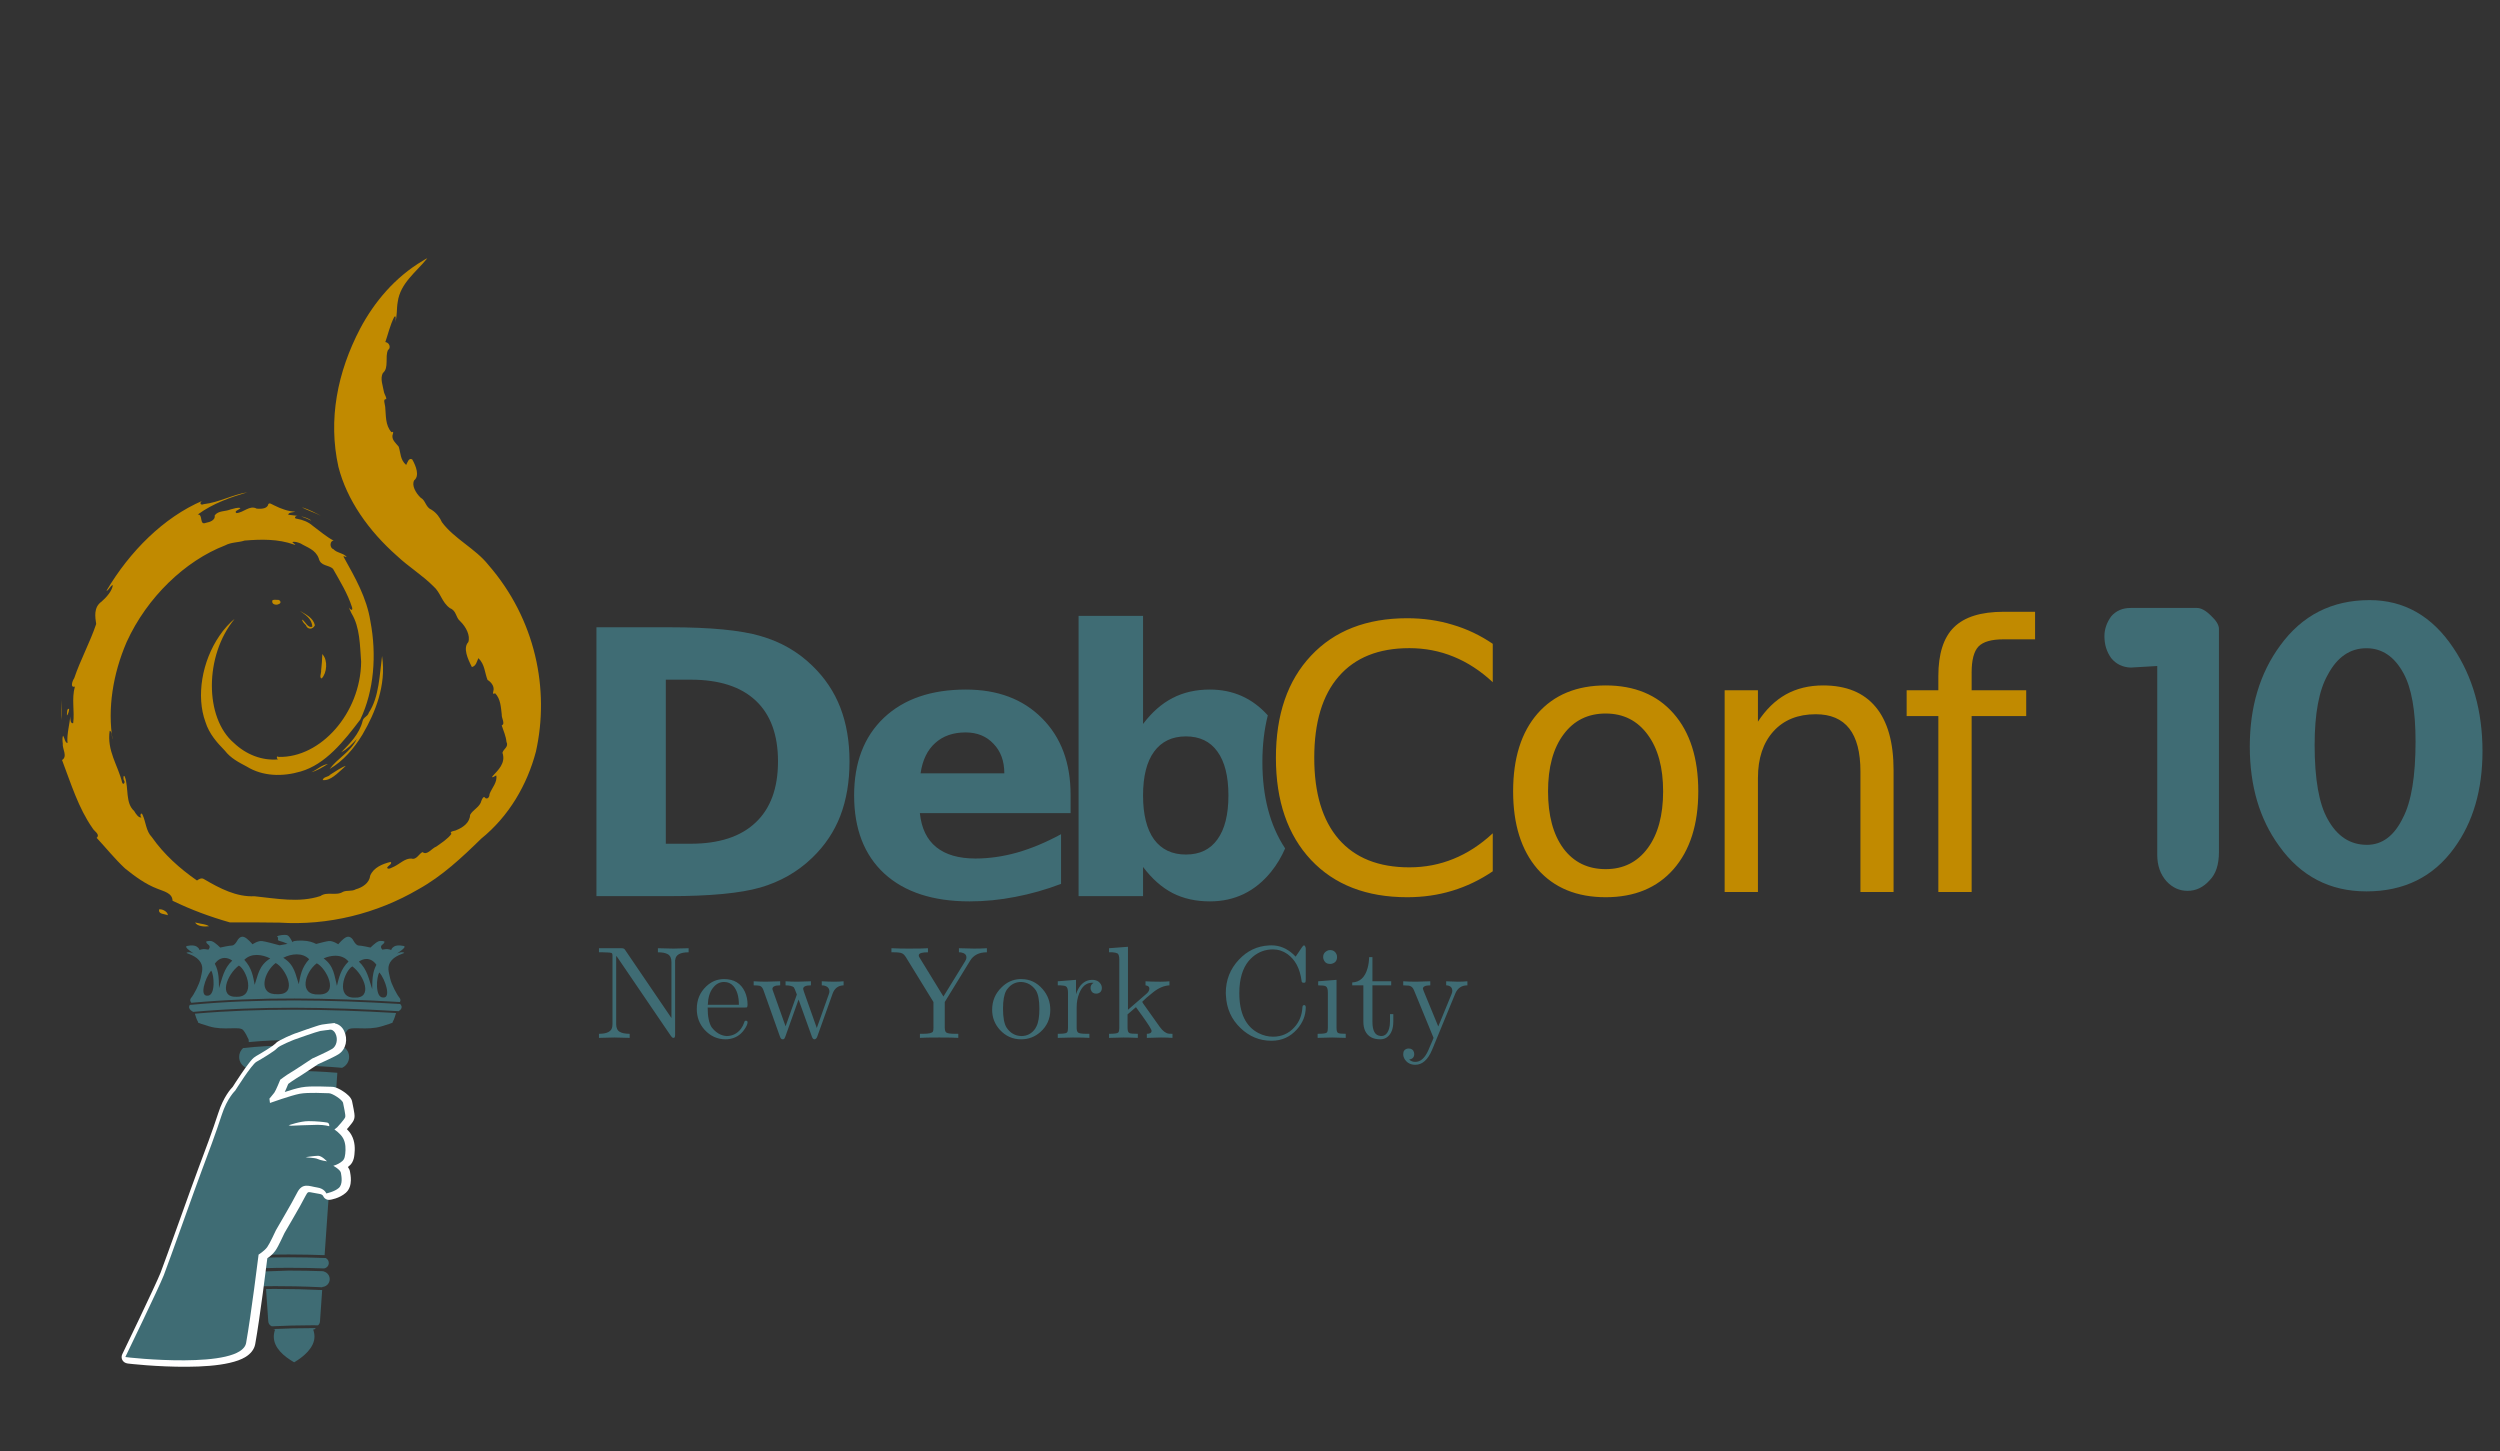 <?xml version="1.0" encoding="UTF-8" standalone="no"?>
<!-- Created with Inkscape (http://www.inkscape.org/) -->

<svg
   xmlns:dc="http://purl.org/dc/elements/1.1/"
   xmlns:cc="http://creativecommons.org/ns#"
   xmlns:rdf="http://www.w3.org/1999/02/22-rdf-syntax-ns#"
   xmlns:svg="http://www.w3.org/2000/svg"
   xmlns="http://www.w3.org/2000/svg"
   xmlns:sodipodi="http://sodipodi.sourceforge.net/DTD/sodipodi-0.dtd"
   xmlns:inkscape="http://www.inkscape.org/namespaces/inkscape"
   width="1827.134"
   height="1060.588"
   id="svg2"
   version="1.1"
   inkscape:version="0.46+devel r21714 custom"
   sodipodi:docname="DC10p6b.svg"
   inkscape:output_extension="org.inkscape.output.svg.inkscape">
  <rect width="100%" height="100%" fill="#333333" stroke="none"/>
  <defs
     id="defs4">
    <inkscape:perspective
       sodipodi:type="inkscape:persp3d"
       inkscape:vp_x="0 : 526.18109 : 1"
       inkscape:vp_y="0 : 1000 : 0"
       inkscape:vp_z="744.09448 : 526.18109 : 1"
       inkscape:persp3d-origin="372.04724 : 350.78739 : 1"
       id="perspective10" />
    <inkscape:perspective
       id="perspective2905"
       inkscape:persp3d-origin="0.5 : 0.33333333 : 1"
       inkscape:vp_z="1 : 0.5 : 1"
       inkscape:vp_y="0 : 1000 : 0"
       inkscape:vp_x="0 : 0.5 : 1"
       sodipodi:type="inkscape:persp3d" />
    <inkscape:perspective
       sodipodi:type="inkscape:persp3d"
       inkscape:vp_x="0 : 0.5 : 1"
       inkscape:vp_y="0 : 1000 : 0"
       inkscape:vp_z="1 : 0.5 : 1"
       inkscape:persp3d-origin="0.5 : 0.33333333 : 1"
       id="perspective4139" />
    <inkscape:perspective
       id="perspective4194"
       inkscape:persp3d-origin="372.04724 : 350.78739 : 1"
       inkscape:vp_z="744.09448 : 526.18109 : 1"
       inkscape:vp_y="0 : 1000 : 0"
       inkscape:vp_x="0 : 526.18109 : 1"
       sodipodi:type="inkscape:persp3d" />
    <inkscape:perspective
       id="perspective3980"
       inkscape:persp3d-origin="0.5 : 0.33333333 : 1"
       inkscape:vp_z="1 : 0.5 : 1"
       inkscape:vp_y="0 : 1000 : 0"
       inkscape:vp_x="0 : 0.5 : 1"
       sodipodi:type="inkscape:persp3d" />
    <inkscape:perspective
       id="perspective4002"
       inkscape:persp3d-origin="0.5 : 0.33333333 : 1"
       inkscape:vp_z="1 : 0.5 : 1"
       inkscape:vp_y="0 : 1000 : 0"
       inkscape:vp_x="0 : 0.5 : 1"
       sodipodi:type="inkscape:persp3d" />
    <inkscape:perspective
       id="perspective4026"
       inkscape:persp3d-origin="0.5 : 0.33333333 : 1"
       inkscape:vp_z="1 : 0.5 : 1"
       inkscape:vp_y="0 : 1000 : 0"
       inkscape:vp_x="0 : 0.5 : 1"
       sodipodi:type="inkscape:persp3d" />
    <inkscape:perspective
       id="perspective4064"
       inkscape:persp3d-origin="0.5 : 0.33333333 : 1"
       inkscape:vp_z="1 : 0.5 : 1"
       inkscape:vp_y="0 : 1000 : 0"
       inkscape:vp_x="0 : 0.5 : 1"
       sodipodi:type="inkscape:persp3d" />
    <inkscape:perspective
       id="perspective4088"
       inkscape:persp3d-origin="0.5 : 0.33333333 : 1"
       inkscape:vp_z="1 : 0.5 : 1"
       inkscape:vp_y="0 : 1000 : 0"
       inkscape:vp_x="0 : 0.5 : 1"
       sodipodi:type="inkscape:persp3d" />
    <inkscape:perspective
       id="perspective4146"
       inkscape:persp3d-origin="0.5 : 0.33333333 : 1"
       inkscape:vp_z="1 : 0.5 : 1"
       inkscape:vp_y="0 : 1000 : 0"
       inkscape:vp_x="0 : 0.5 : 1"
       sodipodi:type="inkscape:persp3d" />
    <inkscape:perspective
       id="perspective4168"
       inkscape:persp3d-origin="0.5 : 0.33333333 : 1"
       inkscape:vp_z="1 : 0.5 : 1"
       inkscape:vp_y="0 : 1000 : 0"
       inkscape:vp_x="0 : 0.5 : 1"
       sodipodi:type="inkscape:persp3d" />
    <inkscape:perspective
       id="perspective4247"
       inkscape:persp3d-origin="0.5 : 0.33333333 : 1"
       inkscape:vp_z="1 : 0.5 : 1"
       inkscape:vp_y="0 : 1000 : 0"
       inkscape:vp_x="0 : 0.5 : 1"
       sodipodi:type="inkscape:persp3d" />
    <inkscape:perspective
       id="perspective2974"
       inkscape:persp3d-origin="0.5 : 0.33333333 : 1"
       inkscape:vp_z="1 : 0.5 : 1"
       inkscape:vp_y="0 : 1000 : 0"
       inkscape:vp_x="0 : 0.5 : 1"
       sodipodi:type="inkscape:persp3d" />
  </defs>
  <sodipodi:namedview
     id="base"
     pagecolor="#ffffff"
     bordercolor="#666666"
     borderopacity="1.0"
     inkscape:pageopacity="0.0"
     inkscape:pageshadow="2"
     inkscape:zoom="0.43336297"
     inkscape:cx="913.56708"
     inkscape:cy="530.29382"
     inkscape:document-units="px"
     inkscape:current-layer="layer1"
     showgrid="false"
     inkscape:window-width="1430"
     inkscape:window-height="847"
     inkscape:window-x="0"
     inkscape:window-y="25"
     inkscape:window-maximized="1" />
  <g
     inkscape:label="Camada 1"
     inkscape:groupmode="layer"
     id="layer1"
     transform="translate(2326.37,-32.65)">
    <path
       style="color:#000000;fill:#3f6c74;fill-opacity:1;fill-rule:nonzero;stroke:none;stroke-width:3;marker:none;visibility:visible;display:inline;overflow:visible;enable-background:accumulate"
       d="m -2118.318,715.909 c -2.698,0 -6.451,0.829 -5.333,1.5 1.491,0.895 -0.907,2.403 1.778,3 2.684,0.597 5.666,2.083 5.666,2.083 l -5.86,1.028 c -3.297,-0.904 -10.619,-2.881 -12.916,-3.111 -2.982,-0.298 -6.86,2.389 -6.86,2.389 0,0 -3.593,-4.494 -6.277,-5.388 -0.337,-0.112 -0.638,-0.163 -0.945,-0.167 -2.141,-0.027 -3.527,2.25 -3.527,2.25 0,0 -2.106,4.194 -4.194,4.194 -2.088,0 -8.61,1.5 -8.61,1.5 0,0 -3.606,-3.577 -5.694,-4.472 -2.088,-0.895 -4.472,0 -4.472,0 0,0 -0.588,0.897 1.5,2.389 2.088,1.491 0,3.583 0,3.583 0,0 -0.599,-0.035 -2.389,-0.333 -1.79,-0.298 -4.166,0.611 -4.166,0.611 0,0 -0.034,-1.168 -1.806,-2.361 -1.789,-1.193 -3.857,-1.208 -7.138,-0.611 -3.281,0.597 5.055,5.666 5.055,5.666 0,0 -2.669,-1.513 -5.055,-0.917 -2.386,0.596 4.76,1.22 8.638,5.694 3.877,4.474 2.089,8.636 1.194,13.11 -0.895,4.474 -5.071,12.216 -6.86,14.304 -1.512,1.764 -0.313,3.254 0.112,3.694 24.813,-2.262 50.001,-3.179 75.325,-3.139 25.593,0.04 51.352,1.053 77.047,2.583 0.432,-0.717 0.774,-1.879 -0.307,-3.139 -1.789,-2.088 -5.965,-9.83 -6.86,-14.304 -0.895,-4.474 -2.711,-8.636 1.166,-13.11 3.877,-4.474 11.052,-5.097 8.666,-5.694 -2.386,-0.597 -5.083,0.917 -5.083,0.917 0,0 8.364,-5.069 5.083,-5.666 -3.28,-0.597 -5.376,-0.582 -7.166,0.611 -1.79,1.193 -1.778,2.361 -1.778,2.361 0,0 -2.405,-0.909 -4.194,-0.611 -1.79,0.298 -2.389,0.333 -2.389,0.333 0,0 -2.088,-2.092 0,-3.583 2.088,-1.491 1.5,-2.389 1.5,-2.389 0,0 -2.384,-0.895 -4.472,0 -2.088,0.895 -5.666,4.472 -5.666,4.472 0,0 -6.55,-1.5 -8.638,-1.5 -2.088,0 -4.166,-4.194 -4.166,-4.194 0,0 -1.386,-2.278 -3.527,-2.25 -0.307,0.01 -0.609,0.055 -0.944,0.167 -2.684,0.895 -6.277,5.388 -6.277,5.388 0,0 -3.877,-2.687 -6.86,-2.389 -1.634,0.163 -5.784,1.218 -9.277,2.139 -2.168,-1.16 -5.363,-2.304 -9.86,-2.444 -6.189,-0.193 -7.384,0.629 -7.444,1.222 -0.568,-1.207 -2.156,-4.356 -3.611,-5.083 -0.447,-0.224 -1.211,-0.333 -2.111,-0.333 z m 8.805,14.221 c 3.376,8.7e-4 6.639,1.025 9.11,3.583 -5.625,6.091 -6.429,12.157 -7.61,18.248 -2.375,-6.841 -2.928,-14.194 -11.36,-19.303 2.988,-1.528 6.484,-2.529 9.86,-2.528 z m -29.191,0.444 c 3.376,-9.1e-4 6.872,1.027 9.86,2.555 -8.432,5.11 -9.013,12.463 -11.388,19.303 -1.181,-6.091 -1.958,-12.185 -7.582,-18.276 2.471,-2.558 5.734,-3.582 9.11,-3.583 z m 57.299,0.583 c 3.695,-0.027 7.255,1.168 9.749,4.222 -5.793,5.716 -6.954,11.743 -8.471,17.748 -1.856,-6.984 -1.928,-14.376 -9.721,-20.026 2.599,-1.165 5.569,-1.922 8.443,-1.944 z m -80.658,1.611 c 1.964,0.02 3.843,0.772 5.444,1.944 -6.197,5.682 -7.356,13.085 -9.693,20.109 -0.121,-6.039 0.037,-12.083 -3.055,-17.831 2.174,-3.071 4.78,-4.25 7.305,-4.222 z m 103.461,0.75 c 2.524,-0.027 5.159,1.151 7.332,4.222 -3.091,5.748 -2.962,11.793 -3.083,17.831 -2.338,-7.024 -3.524,-14.427 -9.721,-20.109 1.601,-1.172 3.508,-1.922 5.472,-1.944 z m -66.298,2.972 c 6.775,3.161 17.199,23.096 1.444,22.775 -14.9,0.664 -10.184,-16.176 -1.444,-22.775 z m 30.024,0.194 c 6.776,3.162 17.198,23.096 1.444,22.775 -14.899,0.664 -10.184,-16.176 -1.444,-22.775 z m -56.91,1.639 c 5.758,3.166 12.677,23.152 -1.611,22.831 -13.636,0.665 -7.183,-16.222 1.611,-22.831 z m 82.935,0.611 c 8.794,6.609 15.219,23.496 1.583,22.831 -14.288,0.321 -7.341,-19.665 -1.583,-22.831 z m -103.211,3.083 c 2.214,2.546 3.445,18.59 -2.722,18.331 -5.973,0.535 -1.683,-13.017 2.722,-18.331 z m 123.014,1.361 c 4.405,5.314 8.695,18.838 2.722,18.304 -6.167,0.258 -4.935,-15.758 -2.722,-18.304 z m -62.104,20.442 c -25.735,-0.043 -51.305,0.93 -76.491,3.277 -0.403,0.601 -0.694,1.347 -0.444,2.222 0.391,1.369 1.925,2.348 2.944,2.861 24.383,-2.174 49.121,-3.067 73.992,-3.027 25.298,0.04 50.758,1.027 76.158,2.528 0.872,-0.555 1.794,-1.35 2.083,-2.361 0.355,-1.244 -0.372,-2.255 -1,-2.889 -25.777,-1.539 -51.586,-2.568 -77.241,-2.611 z m 0,6.777 c -24.475,-0.04 -48.809,0.815 -72.797,2.916 0.466,1.581 1.473,4.751 2.139,5.638 0.895,1.193 -2.405,0.33 8.332,3.611 10.737,3.281 22.091,-0.316 24.775,2.666 1.52,1.688 3.025,4.694 4.055,6.999 l 0.112,1.833 c 11.091,-1.059 22.221,-1.521 33.385,-1.472 11.294,0.049 22.631,0.653 33.968,1.639 0.871,-2.135 2.865,-6.75 4.889,-8.999 2.684,-2.983 14.01,0.614 24.747,-2.666 10.737,-3.281 7.465,-2.418 8.36,-3.611 0.787,-1.05 1.989,-5.124 2.277,-6.138 -24.782,-1.439 -49.58,-2.376 -74.242,-2.416 z m 0.307,26.108 c -1.744,-0.01 -3.478,0.013 -5.221,0.027 -10.918,0.097 -21.799,0.703 -32.635,1.889 -1.758,1.601 -2.889,3.895 -2.889,6.471 0,3.551 2.091,6.59 5.111,7.971 10.102,-1.028 20.247,-1.574 30.413,-1.666 1.639,-0.013 3.275,-0.01 4.916,0 11.575,0.051 23.183,0.64 34.802,1.666 3.029,-1.378 5.138,-4.414 5.138,-7.971 0,-2.588 -1.118,-4.897 -2.889,-6.499 -12.266,-1.142 -24.534,-1.82 -36.746,-1.889 z m -0.694,18.609 c -1.507,-0.006 -3.021,0.017 -4.527,0.027 -8.991,0.08 -17.977,0.499 -26.914,1.305 l 9.304,133.152 c 6.103,-0.186 12.235,-0.3 18.359,-0.306 4.91,0 9.828,0.064 14.749,0.166 3.807,0.08 7.631,0.195 11.443,0.333 l 9.305,-133.291 c -10.595,-0.857 -21.169,-1.352 -31.719,-1.389 z m -3.805,136.235 c -6.202,0 -12.403,0.113 -18.581,0.305 -1.626,0.527 -2.805,2.027 -2.805,3.833 0,1.785 1.153,3.292 2.749,3.833 6.152,-0.191 12.325,-0.3 18.498,-0.306 4.91,0 9.8,0.037 14.721,0.139 3.729,0.077 7.458,0.198 11.193,0.333 1.972,-0.276 3.5,-1.949 3.5,-3.999 0,-1.586 -0.929,-2.943 -2.25,-3.611 -9.024,-0.34 -18.037,-0.534 -27.025,-0.528 z m -0.195,9.721 -17.303,0.611 c -2.61,0.542 -4.555,2.863 -4.555,5.638 0,2.322 1.359,4.291 3.333,5.194 2.952,-0.045 5.904,-0.08 8.86,-0.083 4.91,0 9.828,0.037 14.748,0.139 6.546,0.136 13.104,0.385 19.665,0.694 l 0.034,-0.25 c 3.002,-0.194 5.361,-2.641 5.361,-5.694 0,-2.775 -1.945,-5.097 -4.555,-5.638 l 0,-0.167 c -8.537,-0.305 -17.075,-0.451 -25.58,-0.444 z m -9.693,13.415 c -2.232,0 -4.464,0 -6.694,0.027 l 1.611,23.47 c 0,1.741 1.088,3.205 2.611,3.805 9.745,-0.491 19.521,-0.741 29.33,-0.75 1.491,0 2.979,0.021 4.472,0.027 0.868,-0.753 1.417,-1.867 1.417,-3.111 l 1.583,-22.664 c -11.463,-0.537 -22.92,-0.814 -34.33,-0.805 z m 26.83,28.636 c -9.42,0.016 -18.802,0.215 -28.163,0.667 0.276,0.198 0.604,0.333 0.972,0.333 l 0.307,0 c -0.625,1.623 -0.972,3.382 -0.972,5.222 0,8.112 7.115,14.277 14.859,18.748 6.698,-3.867 14.86,-10.636 14.86,-18.748 0,-1.84 -0.347,-3.599 -0.972,-5.222 l 0.307,0 c 0.685,0 1.263,-0.416 1.528,-1 l -2.722,0 z"
       id="path2919" />
    <path
       style="font-size:medium;font-style:normal;font-variant:normal;font-weight:normal;font-stretch:normal;text-indent:0;text-align:start;text-decoration:none;line-height:normal;letter-spacing:normal;word-spacing:normal;text-transform:none;direction:ltr;block-progression:tb;writing-mode:lr-tb;text-anchor:start;color:#000000;fill:#ffffff;fill-opacity:1;fill-rule:nonzero;stroke:none;stroke-width:5;marker:none;visibility:visible;display:inline;overflow:visible;enable-background:accumulate;font-family:Bitstream Vera Sans;-inkscape-font-specification:Bitstream Vera Sans"
       d="M 244.719 747.656 L 243.688 747.781 L 243.531 747.781 C 243.501 747.781 243.468 747.781 243.438 747.781 C 243.208 747.781 243.18 747.817 242.969 747.844 L 241.969 747.969 C 241.969 747.969 238.025 748.366 235.344 748.812 C 233.963 749.043 232.599 749.507 230.688 750.125 C 228.732 750.758 226.417 751.544 224.188 752.312 C 219.929 753.779 216.359 755.079 215.969 755.219 L 215.812 755.219 L 215.375 755.406 C 215.375 755.406 212.529 756.515 209.438 757.906 C 207.88 758.607 206.299 759.382 204.875 760.156 C 203.649 760.823 202.202 761.563 200.938 763.062 L 200.906 763.031 C 200.896 763.039 200.885 763.022 200.875 763.031 C 200.785 763.112 200.636 763.234 200.469 763.375 C 200.135 763.658 199.69 764.046 199.188 764.406 C 198.109 765.18 196.675 766.098 195.156 767.062 C 192.135 768.981 188.775 770.958 187.125 771.875 L 187.125 771.906 C 184.771 773.214 183.422 775.127 181.781 777.219 C 180.057 779.416 178.211 782.046 176.469 784.594 C 173.121 789.491 170.474 793.718 170.219 794.125 C 170.209 794.133 170.097 794.308 170.094 794.312 C 168.866 795.562 163.406 801.46 159.562 813.375 C 155.664 825.459 149.344 842.455 145 853.906 C 142.764 859.8 136.75 876.57 130.812 893.094 C 124.876 909.618 118.979 925.99 117.312 930.25 C 115.798 934.119 108.636 949.46 102.062 963.25 C 95.487 977.044 89.375 989.719 89.375 989.719 C 88.132 992.329 89.362 995.271 92.094 996.219 L 92.125 996.219 C 92.857 996.463 93.49 996.535 93.25 996.5 C 93.56 996.548 93.828 996.583 94.156 996.625 L 94.188 996.625 C 94.947 996.718 95.92 996.813 97.125 996.938 C 99.561 997.189 102.98 997.509 107.062 997.812 C 115.208 998.419 125.953 998.983 136.875 998.906 C 147.797 998.83 158.847 998.129 167.812 996.062 C 172.284 995.032 176.3 993.707 179.625 991.625 C 182.983 989.523 185.794 986.406 186.531 982.312 C 190.01 962.983 194.953 922.988 195.375 919.594 C 196.85 918.609 199.194 916.947 201.188 914.156 C 202.606 912.171 203.926 909.453 205.188 906.875 C 206.46 904.276 207.649 901.702 207.875 901.25 C 207.696 901.607 207.892 901.22 208 901.031 C 208.108 900.843 208.248 900.578 208.438 900.25 C 208.817 899.594 209.351 898.692 209.938 897.688 C 211.117 895.666 212.645 893.042 214.281 890.219 C 217.559 884.563 221.234 878.157 223.344 873.938 C 224.133 872.36 224.706 871.724 224.969 871.531 C 225.231 871.338 225.301 871.311 226.031 871.281 C 226.944 871.244 229.74 872.021 233.094 872.5 C 234.946 872.765 235.456 873.265 235.844 873.656 C 236.073 873.887 236.14 873.992 236.125 873.969 C 236.967 876.077 239.047 877.256 241.312 876.844 L 241.312 876.875 C 241.312 876.875 241.404 876.844 241.406 876.844 C 241.565 876.822 247.992 875.921 252.688 871.812 C 255.72 869.159 256.373 865.425 256.438 862.656 C 256.502 859.875 255.982 857.392 255.812 856.375 C 255.575 854.949 254.956 853.833 254.25 852.906 C 255.404 852.044 256.538 851.035 257.375 849.594 C 258.404 847.82 258.802 845.909 259.031 843.844 C 259.471 839.884 259.629 834.519 256.875 829.562 C 255.892 827.794 254.709 826.417 253.531 825.25 C 253.948 824.786 254.34 824.367 254.812 823.812 C 255.579 822.914 256.355 821.948 257.031 821.031 C 257.538 820.345 258.469 819.28 258.906 817.531 C 259.288 816.012 259.093 814.764 259 813.906 L 259 813.875 C 258.875 812.82 258.676 811.743 258.469 810.656 C 258.051 808.461 257.543 806.164 257.406 805.344 C 257.018 803.007 255.527 801.504 254.594 800.594 C 253.497 799.525 252.262 798.578 250.969 797.719 C 249.668 796.854 248.322 796.077 247 795.469 C 245.795 794.914 244.307 794.281 242.438 794.281 C 241.851 794.281 237.679 794.086 233.312 794.031 C 228.957 793.976 224.115 793.988 220.219 794.719 C 216.624 795.393 212.205 796.747 208.125 798.094 C 208.577 797.133 209.015 796.105 209.438 795.125 C 210.095 793.601 210.4 792.817 210.656 792.188 C 211.654 791.452 214.859 789.107 216.688 788.062 C 218.516 787.018 222.284 784.506 225.906 782.125 C 229.387 779.837 232.295 777.887 232.5 777.75 C 232.762 777.633 235.227 776.555 238.344 775.094 C 241.639 773.549 245.177 771.885 247.344 770.531 C 253.03 766.978 254.441 759.319 251.438 753.312 C 249.813 750.064 247.19 748.414 244.719 747.969 L 244.719 747.656 z "
       transform="translate(-2326.37,32.65)"
       id="path3820" />
    <path
       id="path6536-8-0"
       d="m -2014.132,221.489 c -8.081,10.04 -19.652,18.072 -21.541,31.742 -0.915,4.88 -0.339,10.775 -1.888,15.038 0.536,-1.496 0.809,-6.24 -0.81,-3.725 -2.864,5.6 -4.408,12.451 -6.369,18.088 3.411,0.56 4.072,4.64 1.945,5.786 -2.393,5.229 0.857,13.09 -3.729,16.826 -2.244,4.011 0.04,9.473 0.834,14.181 0.389,1.555 2.002,3.909 1.541,4.971 -2.578,-0.344 -0.819,3.725 -0.696,5.595 0.638,6.031 -0.101,13.367 4.581,18.525 2.523,-1.204 0.387,2.238 0.701,3.084 -0.094,2.847 2.751,5.256 4.568,7.479 1.506,4.48 1.048,9.631 5.471,13.388 0.843,-1.471 1.841,-5.588 4.432,-4.052 2.868,5.03 5.46,12.003 1.429,15.292 -2.036,3.684 1.165,9.265 4.677,12.642 3.958,2.219 3.488,6.979 8.061,8.886 3.682,2.341 6.005,5.636 7.528,9.043 8.853,12.039 24.563,19.388 33.88,31.143 34.717,39.879 44.93,91.334 34.821,136.543 -6.394,24.277 -19.695,47.228 -40.04,63.682 -14.064,13.767 -28.608,27.395 -45.95,36.983 -30.433,17.806 -66.128,26.592 -101.354,24.328 -12.086,-0.169 -24.238,-0.248 -36.282,-0.151 -14.394,-4.1 -28.497,-9.289 -41.958,-15.849 0,-5.697 -6.816,-6.975 -10.975,-8.734 -8.783,-3.336 -16.48,-9.036 -23.743,-14.871 -7.382,-6.883 -14.139,-15.289 -20.733,-22.357 2.825,-2.522 -1.874,-4.867 -2.971,-7.007 -10.351,-14.753 -15.776,-32.633 -22.324,-49.862 4.312,-2.647 0.051,-8.253 0.539,-12.111 -0.256,-1.672 -0.44,-4.544 0.263,-5.675 1.066,1.642 1.373,5.28 3.212,5.352 -0.717,-6.074 1.718,-14.617 1.97,-19.543 0.034,1.811 0.054,5.601 2.162,5.017 1.147,-8.988 -1.292,-17.544 1.247,-26.739 -3.579,1.134 -1.905,-4.157 -0.502,-6.087 4.465,-13.313 11.613,-26.325 16.055,-39.633 -0.713,-4.997 -2.048,-12.182 3.923,-16.367 3.637,-3.187 7.865,-7.963 8.245,-12.129 -1.94,0.517 -3.246,4.403 -4.648,4.179 16.989,-28.747 41.841,-53.648 70.195,-65.781 -2.478,1.141 -1.673,3.738 0.907,2.5 11.222,-1.295 21.259,-7.026 31.838,-8.664 -12.179,3.634 -24.932,7.988 -36.225,16.225 4.165,-0.259 0.821,8.231 6.015,6.064 2.793,-0.448 7.027,-1.962 6.392,-5.456 2.781,-3.598 7.76,-2.702 11.455,-4.281 2.338,-0.528 5.319,-1.724 7.354,-1.032 -0.724,1.262 -5.095,2.169 -2.913,3.66 5.137,-0.231 9.711,-6.103 14.8,-3.227 2.729,0.181 6.756,0.312 8.184,-2.381 0.482,-3.051 3.238,-0.43 4.801,0.09 4.723,2.407 10.674,4.466 15.129,4.459 -1.581,0.735 -4.79,0.299 -5.084,2.275 2.206,0.403 5.502,0.475 7.061,0.946 -1.879,-0.488 -3.353,1.827 -0.653,1.993 4.118,0.746 8.133,2.195 11.588,5.219 4.919,3.683 10.477,8.403 15.233,10.755 -2.843,-0.03 -3.228,5.22 -0.239,6.248 2.834,3.002 7.447,2.755 9.733,5.734 -0.803,0.246 -3.319,-1.821 -1.898,0.524 7.891,14.324 16.549,29.058 19.244,46.55 4.636,24.174 2.702,50.655 -7.404,71.721 -11.929,15.736 -25.342,32.717 -43.591,37.963 -13.176,3.887 -27.646,3.662 -39.438,-3.631 -5.798,-3.066 -11.73,-6.078 -16.034,-11.695 -5.696,-5.822 -11.328,-12.092 -14.104,-20.846 -6.908,-18.859 -2.526,-44.327 10.152,-62.911 2.96,-4.582 8.2,-10.307 11.084,-12.34 -21.996,26.724 -21.978,72.295 -0.38,90.609 8.869,8.431 20.496,13.026 32.333,11.965 -1.35,-0.325 -1.412,-3.026 0.273,-1.815 30.631,0.818 59.919,-31.886 60.323,-69.51 -0.919,-11.991 -0.821,-25.2 -6.969,-35.282 -0.784,-1.438 -2.251,-4.842 -2.296,-5.302 0.401,1.815 3.456,4.345 2.664,0.892 -3.323,-10.377 -8.906,-19.245 -13.941,-28.209 -3.209,-3.188 -9.034,-1.712 -10.451,-7.732 -2.415,-6.461 -8.543,-7.936 -13.208,-10.834 -1.835,-0.737 -4.714,-1.815 -6.118,-0.912 0.76,0.69 3.782,2.601 1.103,1.649 -11.35,-4.079 -23.677,-3.894 -35.967,-2.874 -4.657,1.537 -9.629,1.048 -14.249,3.529 -29.105,11.219 -57.008,37.834 -71.928,70.567 -10.206,23.631 -13.981,48.959 -10.325,71.257 -0.687,-1.843 -0.243,-6.018 -2.094,-6.332 -2.187,14.527 6.115,25.348 9.111,37.795 0.745,2.282 2.51,-0.03 1.423,-1.457 -0.913,-1.097 -0.457,-5.247 0.65,-2.453 2.823,8.076 0.128,18.878 6.731,24.764 1.125,1.977 3.256,5.241 5.329,4.629 -1.554,-0.869 -0.352,-4.451 0.796,-1.865 2.44,5.359 2.513,11.941 6.713,16.216 8.858,12.665 20.515,23.12 33.056,31.784 1.565,-1.108 3.35,-2.234 5.31,-0.883 11.166,6.537 23.413,13.041 36.771,12.408 15.911,1.61 32.523,4.969 48.129,-0.167 4.944,-3.551 11.526,0.176 16.567,-3.124 3.065,-1.273 6.374,-0.083 9.306,-1.819 4.899,-1.344 9.898,-4.563 10.525,-10.026 2.463,-5.934 9.156,-8.588 14.94,-9.987 1.564,1.508 -2.284,2.825 -2.586,4.367 0.905,1.626 3.785,-0.49 5.276,-1.029 4.067,-1.975 7.818,-6.017 12.537,-5.775 3.678,1.2 5.572,-3.75 8.095,-4.742 3.308,2.787 6.869,-2.954 10.024,-4.008 3.869,-2.767 8.581,-5.771 11.069,-9.309 -1.97,-2.076 2.655,-1.99 3.75,-2.786 4.753,-1.893 9.689,-5.424 9.894,-11.088 2.214,-4.012 7.15,-5.617 8.274,-10.357 0.534,-1.432 1.657,-3.923 2.935,-1.853 2.005,0.98 3.026,-1.367 3.023,-3.082 1.669,-4.452 5.925,-8.609 4.862,-13.594 -0.812,0.515 -3.845,2.469 -2.709,0.626 4.13,-4.464 9.851,-9.655 7.251,-17.121 0.742,-2.909 4.758,-4.211 2.944,-7.979 -0.37,-4.012 -2.23,-8.261 -3.49,-12.025 2.864,-1.149 -0.273,-5.372 0.034,-8.034 -0.632,-5.048 -0.77,-11.353 -4.865,-15.489 -2.667,1.718 -0.972,-1.964 -1.076,-2.73 0.172,-2.568 -1.715,-5.404 -4.415,-6.942 -2.182,-5.328 -1.879,-11.195 -6.691,-15.959 -1.178,2.202 -1.492,5.684 -4.773,6.51 -3.084,-6.068 -6.641,-13.969 -2.616,-18.243 1.585,-4.616 -1.52,-10.99 -5.969,-15.296 -3.416,-2.809 -2.475,-7.497 -7.441,-9.493 -6.169,-4.455 -6.625,-11.232 -12.145,-16.037 -7.894,-7.952 -18.09,-14.231 -26.308,-21.941 -21.074,-18.536 -36.912,-41.173 -43.078,-65.329 -7.616,-34.465 -0.852,-69.075 15.954,-101.148 10.248,-19.317 25.496,-37.519 45.742,-49.465 0.905,-0.558 2.754,-1.801 3.231,-1.724 l 0,0 z m -163.3,176.719 c -0.996,0.416 0.07,-0.075 0,0 z m 72.343,5.366 c 4.453,1.453 9.636,3.988 13.273,6.069 -4.274,-2.326 -10.694,-4.216 -13.84,-6.249 0.189,0.06 0.378,0.12 0.567,0.18 z m -1.239,6.472 c -0.182,0 -0.733,-0.17 0,0 z m 0.054,0.017 c 2.359,0.343 6.476,1.918 7.376,3.092 -2.438,-1.076 -4.87,-2.252 -7.376,-3.092 z m -17.306,61.022 c 1.809,-0.36 3.418,2.221 0.97,3.052 -1.763,1.02 -5.711,0.35 -4.643,-2.807 1.195,-0.578 2.464,-0.26 3.673,-0.245 z m 17.024,8.367 c 3.789,2.387 9.021,4.602 10.338,10.172 -1.511,3.267 -5.352,3.386 -6.616,-0.063 -0.912,-0.927 -3.18,-3.075 -2.57,-4.089 2.38,1.68 4.118,6.481 7.292,5.15 -0.428,-6.169 -5.395,-8.688 -8.924,-11.416 0.162,0.081 0.32,0.163 0.48,0.246 z m 59.481,33.144 c 3.012,20.829 -4.886,40.694 -14.375,56.884 -6.221,10.319 -14.233,19.469 -24.002,25.176 6.054,-8.122 15.276,-12.351 19.859,-21.955 -3.403,3.763 -7.008,7.549 -11.349,9.721 6.21,-6.394 13.206,-13.209 15.599,-22.896 0.6,-2.845 3.756,-3.142 4.494,-5.997 7.612,-11.395 7.916,-28.119 9.704,-41.389 0.034,0.151 0.046,0.304 0.07,0.456 z m -43.413,-1.516 c 3.805,4.337 3.044,13.405 -0.749,17.397 -2.011,-0.324 -0.185,-4.108 -0.43,-5.896 0.397,-3.987 0.803,-7.98 0.87,-11.987 0.101,0.162 0.205,0.324 0.31,0.487 z m -191.014,32.912 c 0,4.8 0.498,10.685 0,14.827 -0.149,-4.811 -0.125,-10.376 0,-14.827 z m 5.654,6.794 c 0.034,1.334 -0.917,4.596 -1.621,4.67 0.094,-1.194 -0.162,-5.589 1.621,-4.67 z m 0.438,1.93 c 0.162,1.229 -0.034,1.008 0,0 z m -2.292,4.698 c -0.205,0.962 0.118,-1.109 0,0 z m 190.597,33.838 c -3.775,2.26 -7.576,4.698 -11.74,5.784 4.127,-1.793 7.712,-5.424 12.124,-6.034 -0.128,0.084 -0.256,0.167 -0.384,0.25 z m 11.838,2.621 c -4.432,3.879 -9.615,9.607 -15.286,8.885 0.739,-2.678 4.048,-1.995 5.561,-3.978 3.505,-2.169 8.619,-5.687 11.326,-6.416 -0.533,0.503 -1.067,1.006 -1.6,1.509 z m -134.294,103.325 c 2.429,-0.081 6.053,2.161 5.814,4.331 -2.201,-0.98 -7.21,-0.581 -6.286,-4.285 0.149,-0.043 0.317,-0.1 0.471,-0.046 z m 28.167,10.125 c 2.567,0.779 5.53,0.641 7.769,2.275 -3.429,0.452 -8.538,0.116 -10.178,-2.755 0.803,0.16 1.606,0.32 2.409,0.48 z"
       style="fill:#c18a00;fill-opacity:1;stroke:none"
       sodipodi:nodetypes="cccccccccccccccccccccccccccccccccccccccccccccccccccccccccccccccccccccccccccccccccccccccccccccccccccccccccccccccccccccccccccccccccccccccccccccccccccccccccccccccccccccccccccccccccccccccccccccccccccccc" />
    <path
       style="font-size:327.531px;font-style:normal;font-weight:normal;fill:#3f6c74;fill-opacity:1;stroke:none;font-family:Bitstream Vera Sans"
       d="m -1538.087,482.784 0,204.811 47.12,0 0,-21.322 c 6.494,8.6 13.682,14.96 21.58,19.084 7.897,4.037 16.97,6.07 27.238,6.07 18.165,0 33.082,-7.214 44.753,-21.605 4.17,-5.173 7.583,-10.878 10.262,-17.104 -11.077,-16.769 -16.615,-37.822 -16.615,-63.169 0,-12.382 1.332,-23.734 3.961,-34.054 -11.292,-12.589 -25.424,-18.879 -42.361,-18.879 -10.268,1.6e-4 -19.34,2.074 -27.238,6.199 -7.898,4.037 -15.086,10.356 -21.58,18.956 l 0,-78.987 -47.12,0 z m -352.369,8.308 0,196.504 53.447,0 c 29.484,0 51.59,-2.089 66.333,-6.301 14.742,-4.3 27.381,-11.555 37.912,-21.734 9.214,-8.863 16.075,-19.075 20.55,-30.659 4.475,-11.671 6.713,-24.933 6.713,-39.764 -3e-4,-14.655 -2.238,-27.769 -6.713,-39.352 -4.476,-11.583 -11.337,-21.796 -20.55,-30.659 -10.443,-10.179 -22.974,-17.393 -37.629,-21.605 -14.567,-4.3 -36.78,-6.43 -66.615,-6.43 l -53.447,0 z m 50.695,38.298 18.159,0 c 20.797,1.6e-4 36.624,5.073 47.505,15.252 10.881,10.179 16.332,25.015 16.332,44.496 0,19.569 -5.492,34.486 -16.461,44.753 -10.882,10.267 -26.668,15.407 -47.377,15.407 l -18.159,0 0,-119.908 z m 219.369,7.227 c -25.448,1.6e-4 -45.465,6.902 -60.031,20.679 -14.479,13.777 -21.708,32.669 -21.708,56.713 0,24.483 7.377,43.549 22.119,57.151 14.83,13.514 35.566,20.268 62.243,20.268 11.144,0 22.292,-1.098 33.436,-3.292 11.144,-2.106 22.292,-5.279 33.437,-9.491 l 0,-36.317 c -10.969,5.967 -21.682,10.443 -32.125,13.426 -10.355,2.896 -20.486,4.347 -30.402,4.347 -12.285,0 -21.834,-2.779 -28.678,-8.308 -6.845,-5.528 -10.845,-13.815 -11.986,-24.872 l 110.16,0 0,-13.426 c -4e-4,-23.342 -6.958,-41.989 -20.911,-55.942 -13.865,-13.952 -32.389,-20.936 -55.556,-20.936 z m -0.256,31.327 c 8.424,9e-5 15.219,2.779 20.396,8.308 5.265,5.441 7.896,12.629 7.896,21.579 l -61.215,0 c 1.404,-9.653 4.97,-17.03 10.674,-22.119 5.704,-5.177 13.122,-7.767 22.248,-7.768 z m 161.009,2.906 c 10.091,2.1e-4 17.754,3.689 23.02,11.06 5.353,7.371 8.051,18.059 8.051,32.099 0,14.04 -2.698,24.753 -8.051,32.125 -5.265,7.371 -12.928,11.06 -23.02,11.06 -10.092,0 -17.862,-3.688 -23.303,-11.06 -5.353,-7.459 -8.025,-18.172 -8.025,-32.125 0,-13.953 2.672,-24.599 8.025,-31.97 5.44,-7.459 13.211,-11.188 23.303,-11.188 z"
       id="text4116-4" />
    <path
       style="font-size:303.306px;font-style:normal;font-weight:normal;fill:#c18a00;fill-opacity:1;stroke:none;font-family:Bitstream Vera Sans"
       d="m -861.953,479.769 c -16.586,2.7e-4 -28.695,3.758 -36.329,11.304 -7.635,7.459 -11.443,19.392 -11.443,35.802 l 0,10.277 -23.164,0 0,18.831 23.164,0 0,128.597 24.331,0 0,-128.597 39.885,0 0,-18.831 -39.885,0 0,-13.026 c 0,-9.126 1.665,-15.46 4.999,-18.97 3.422,-3.51 9.477,-5.249 18.165,-5.249 l 23.192,0 0,-20.137 -22.914,0 z m -435.951,4.722 c -29.748,1.6e-4 -53.186,9.134 -70.298,27.386 -17.112,18.165 -25.664,43.04 -25.664,74.63 0,31.503 8.552,56.378 25.664,74.631 17.112,18.165 40.55,27.247 70.298,27.247 11.583,0 22.53,-1.563 32.885,-4.722 10.442,-3.159 20.334,-7.902 29.635,-14.221 l 0,-27.775 c -8.951,8.336 -18.54,14.568 -28.719,18.692 -10.091,4.124 -20.838,6.194 -32.246,6.194 -22.464,0 -39.643,-6.864 -51.577,-20.553 -11.934,-13.777 -17.915,-33.606 -17.915,-59.493 0,-25.975 5.98,-45.804 17.915,-59.493 11.934,-13.777 29.113,-20.664 51.577,-20.664 11.408,10e-5 22.155,2.07 32.246,6.194 10.179,4.125 19.768,10.356 28.719,18.692 l 0,-28.052 c -9.127,-6.23 -18.915,-10.871 -29.358,-13.943 -10.355,-3.159 -21.404,-4.749 -33.163,-4.75 z m 145.067,49.106 c -21.148,6e-5 -37.75,6.836 -49.772,20.526 -11.934,13.689 -17.887,32.663 -17.887,56.882 0,24.132 5.952,43.078 17.887,56.855 12.022,13.689 28.624,20.525 49.772,20.525 21.06,0 37.584,-6.836 49.606,-20.525 12.022,-13.777 18.053,-32.723 18.054,-56.855 -4e-4,-24.22 -6.032,-43.193 -18.054,-56.882 -12.022,-13.689 -28.545,-20.525 -49.606,-20.526 z m 158.927,0 c -10.267,6e-5 -19.349,2.195 -27.247,6.583 -7.81,4.388 -14.623,11.024 -20.414,19.887 l 0,-22.914 -24.331,0 0,147.428 24.331,0 0,-83.324 c 0,-14.391 3.785,-25.771 11.332,-34.107 7.546,-8.336 17.866,-12.498 30.941,-12.499 10.881,1.7e-4 19.029,3.483 24.47,10.415 5.44,6.933 8.166,17.377 8.166,31.33 l 0,88.185 24.22,0 0,-88.99 c 0,-20.358 -4.339,-35.747 -13.026,-46.189 -8.688,-10.53 -21.504,-15.804 -38.44,-15.804 z m -158.927,20.526 c 12.9,0 23.117,5.148 30.663,15.415 7.546,10.179 11.304,24.005 11.304,41.468 0,17.55 -3.758,31.399 -11.304,41.579 -7.547,10.179 -17.764,15.276 -30.663,15.276 -13.075,0 -23.395,-5.046 -30.941,-15.137 -7.459,-10.179 -11.193,-24.079 -11.193,-41.717 0,-17.638 3.785,-31.515 11.332,-41.607 7.547,-10.179 17.815,-15.276 30.802,-15.276 z"
       id="path4255-2" />
    <path
       style="font-size:100.472px;font-style:normal;font-variant:normal;font-weight:bold;font-stretch:normal;text-align:start;line-height:125%;writing-mode:lr-tb;text-anchor:start;fill:#3f6c74;fill-opacity:1;stroke:none;font-family:cmr10;-inkscape-font-specification:cmr10 Medium"
       d="m -1397.115,723.547 c -0.639,0 -1.277,0.018 -1.916,0.083 -8.507,0.448 -15.783,3.9 -21.858,10.36 -6.396,6.78 -9.61,14.92 -9.61,24.386 0,0.64 0.048,1.277 0.112,1.917 0.448,9.466 4.005,17.379 10.721,23.775 6.396,6.14 13.918,9.221 22.553,9.221 7.483,0 13.684,-2.768 18.609,-8.332 4.285,-4.797 6.443,-10.189 6.443,-16.137 0,-1.087 -0.418,-1.611 -1.25,-1.611 -0.704,0.064 -1.103,0.568 -1.167,1.527 -0.32,5.884 -2.298,10.81 -5.944,14.776 -4.157,4.541 -9.322,6.805 -15.526,6.805 -3.582,0 -7.1,-0.856 -10.554,-2.583 -9.402,-4.797 -14.11,-14.563 -14.11,-29.275 0,-10.17 2.311,-18.044 6.916,-23.608 l 0.085,-0.083 c 0.896,-1.023 1.865,-1.993 2.889,-2.889 4.285,-3.582 9.164,-5.361 14.665,-5.361 3.838,0 7.356,1.122 10.554,3.361 5.692,4.03 9.145,10.496 10.36,19.387 0.064,0.384 0.11,0.622 0.11,0.75 0.128,0.576 0.613,0.861 1.444,0.861 0.448,1.6e-4 0.753,-0.016 0.944,-0.083 0.384,-0.128 0.583,-0.879 0.583,-2.222 l 0,-22.72 c -0.064,-0.959 -0.416,-1.729 -1.055,-2.305 -0.512,0 -1.016,0.371 -1.527,1.139 l -4.805,7.11 -1.639,-1.639 c -4.797,-4.413 -10.142,-6.61 -16.026,-6.61 z m -104.877,1.055 -13.832,1.056 0,2.972 2.416,0 c 1.727,0.128 2.935,0.394 3.639,0.778 l 0.085,0 c 0.895,0.576 1.361,2.088 1.361,4.583 l 0,49.911 c 0,1.663 -0.246,2.738 -0.694,3.25 l -0.169,0.195 c -0.639,0.576 -2.865,0.861 -6.638,0.861 l 0,2.972 c 6.332,-0.192 9.831,-0.278 10.471,-0.278 3.198,0 6.717,0.086 10.554,0.278 l 0,-2.972 c -3.262,0 -5.268,-0.152 -5.972,-0.472 -1.024,-0.384 -1.528,-1.658 -1.528,-3.833 l 0,-9.888 6.138,-5.277 0.195,0.278 c 2.175,3.006 3.563,4.91 4.138,5.694 4.665,6.5 7.083,10.333 7.083,11.304 0,1.471 -1.141,2.194 -3.444,2.194 l 0,2.972 c 5.372,-0.192 8.825,-0.278 10.36,-0.278 2.814,0 5.609,0.086 8.36,0.278 l 0,-2.972 c -1.215,0 -2.119,-0.018 -2.694,-0.083 -2.239,-0.32 -4.436,-1.993 -6.61,-4.999 l -12.193,-17.165 -0.583,-1.055 0.112,-0.194 0.085,-0.112 c 1.407,-1.535 3.937,-3.732 7.582,-6.61 4.029,-3.262 8.052,-5.002 12.082,-5.194 l 0,-2.972 c -1.855,0.192 -4.099,0.306 -6.721,0.306 -4.477,0 -8.063,-0.113 -10.749,-0.306 l 0,2.972 c 0.192,0 0.391,0.046 0.583,0.112 1.471,0.256 2.222,1.026 2.222,2.305 0,1.279 -0.704,2.507 -2.111,3.722 l -13.526,11.721 0,-46.051 z m -386.623,1.056 0,2.972 2.777,0 c 1.279,0 2.886,0.067 4.805,0.194 0.768,0.128 1.272,0.213 1.528,0.278 0.512,0.192 0.778,0.829 0.778,1.916 l 0,50.078 c 0,0.64 -0.048,1.172 -0.112,1.555 -0.32,3.71 -3.572,5.555 -9.777,5.555 l 0,2.972 c 6.716,-0.192 10.454,-0.278 11.221,-0.278 0.768,0 4.505,0.086 11.221,0.278 l 0,-2.972 c -3.198,0 -5.614,-0.485 -7.277,-1.444 -1.727,-1.024 -2.583,-2.916 -2.583,-5.666 l 0,-49.883 c 0.384,0.384 0.688,0.783 0.944,1.167 l 39.162,57.549 c 0.639,0.832 1.163,1.25 1.611,1.25 0.192,0 0.391,-0.016 0.583,-0.083 l 0.085,0 c 0.448,-0.128 0.694,-0.945 0.694,-2.416 l 0,-52.939 0,-1.444 0.085,-0.112 c 0.32,-3.709 3.573,-5.555 9.777,-5.555 l 0,-2.972 c -6.716,0.192 -10.454,0.277 -11.221,0.277 -0.767,3.2e-4 -4.505,-0.086 -11.221,-0.277 l 0,2.972 c 3.198,0 5.642,0.485 7.305,1.444 1.727,1.023 2.583,2.916 2.583,5.666 l 0,40.94 -33.857,-49.772 -0.112,-0.195 -0.085,-0.11 -0.112,-0.083 -0.085,-0.112 c -0.384,-0.512 -1.201,-0.75 -2.416,-0.75 l -16.304,0 z m 213.754,0 0,2.972 1.722,0 c 1.471,0 2.707,0.067 3.666,0.194 0.832,0.064 1.535,0.217 2.111,0.472 1.087,0.384 2.095,1.354 3.055,2.889 l 20.164,32.802 0,18.72 c 0,1.471 -0.131,2.413 -0.389,2.861 -0.64,1.087 -3.036,1.639 -7.194,1.639 l -2.305,0 0,2.972 c 2.303,-0.192 6.963,-0.278 13.998,-0.278 7.036,0 11.723,0.086 14.026,0.278 l 0,-2.972 -2.222,0 c -3.39,0 -5.521,-0.285 -6.416,-0.861 -0.831,-0.511 -1.25,-1.786 -1.25,-3.833 l 0,-18.526 18.498,-30.136 c 2.494,-4.157 6.612,-6.222 12.304,-6.222 l 0,-2.972 c -2.942,0.192 -6.09,0.278 -9.416,0.278 -2.366,1.6e-4 -6.038,-0.086 -11.027,-0.278 l 0,2.972 c 0.767,0 1.424,0.067 2,0.194 2.303,0.512 3.472,1.701 3.472,3.555 0,0.96 -0.334,1.901 -0.972,2.861 l -15.831,25.719 -17.359,-28.302 c -0.448,-0.64 -0.667,-1.191 -0.667,-1.639 0,-0.192 0.034,-0.363 0.085,-0.555 0.32,-1.215 2.545,-1.833 6.638,-1.833 l 0,-2.972 c -2.302,0.192 -7.057,0.278 -14.221,0.278 -4.285,1.6e-4 -8.441,-0.086 -12.47,-0.278 z m 320.603,1.333 c -0.895,0 -1.685,0.219 -2.389,0.667 -1.791,0.959 -2.694,2.433 -2.694,4.416 0,0.64 0.131,1.277 0.389,1.917 l 0,0.112 c 0.895,2.047 2.455,3.055 4.694,3.055 0.639,1.6e-4 1.277,-0.105 1.916,-0.361 2.111,-0.768 3.166,-2.355 3.166,-4.722 0,-0.767 -0.152,-1.491 -0.472,-2.194 -0.895,-1.919 -2.436,-2.889 -4.611,-2.889 z m 28.525,5.194 c -0.064,2.75 -0.416,5.319 -1.056,7.749 -1.855,6.908 -5.612,10.493 -11.304,10.749 l 0,2.111 8.138,0 0,26.497 c 0,2.686 0.466,4.969 1.361,6.888 1.983,4.03 5.654,6.055 11.027,6.055 1.983,0 3.675,-0.551 5.083,-1.639 2.942,-2.303 4.416,-6.059 4.416,-11.304 l 0,-5.472 -2.416,0 0,5.277 c 0,2.047 -0.219,3.825 -0.667,5.36 -1.087,3.582 -2.999,5.388 -5.75,5.388 -0.32,0 -0.605,-0.048 -0.861,-0.112 -3.71,-0.448 -5.555,-3.853 -5.555,-10.249 l 0,-26.691 13.721,0 0,-2.972 -13.721,0 0,-17.637 -2.416,0 z m -471.447,16.026 c -4.989,0 -9.344,1.779 -13.054,5.36 -4.605,4.349 -6.888,9.846 -6.888,16.498 0,5.948 1.912,11.027 5.749,15.248 4.222,4.605 9.347,6.916 15.36,6.916 1.024,0 2.013,-0.086 2.972,-0.278 4.286,-0.704 7.737,-2.862 10.36,-6.444 1.791,-2.431 2.666,-4.342 2.666,-5.749 0,-0.768 -0.418,-1.139 -1.25,-1.139 -0.639,0 -1.03,0.438 -1.222,1.333 -0.576,1.727 -1.346,3.22 -2.305,4.5 -2.686,3.582 -6.252,5.388 -10.665,5.388 -4.157,-0.32 -7.762,-2.478 -10.832,-6.444 -1.919,-3.07 -2.889,-7.863 -2.889,-14.387 l 26.775,0 c 0.96,0 1.53,-0.016 1.722,-0.083 0.448,-0.192 0.667,-0.829 0.667,-1.916 0,-3.518 -0.657,-6.732 -2,-9.61 -2.878,-6.14 -7.937,-9.193 -15.165,-9.193 z m 216.198,0 c -5.071,0.232 -9.499,2.226 -13.276,5.944 -4.669,4.477 -7,9.974 -7,16.498 0,5.629 1.893,10.508 5.666,14.665 4.221,4.605 9.386,6.916 15.526,6.916 5.309,0 9.969,-1.759 13.998,-5.277 4.861,-4.285 7.305,-9.716 7.305,-16.304 0,-5.756 -1.845,-10.768 -5.555,-15.054 -4.222,-4.925 -9.433,-7.388 -15.637,-7.388 -0.344,0 -0.69,-0.018 -1.027,0 z m 41.023,0.555 -13.332,1.055 0,2.972 1.917,0 c 1.983,0.064 3.343,0.33 4.111,0.778 0.959,0.576 1.444,2.116 1.444,4.611 l 0,25.719 c 0,1.663 -0.219,2.738 -0.666,3.25 l -0.195,0.195 c -0.64,0.576 -2.837,0.861 -6.611,0.861 l 0,2.972 c 7.484,-0.192 11.135,-0.278 10.943,-0.278 5.565,0 9.607,0.086 12.165,0.278 l 0,-2.972 -2,0 c -3.134,0 -5.16,-0.266 -6.055,-0.778 l -0.085,-0.083 c -0.768,-0.448 -1.167,-1.656 -1.167,-3.639 l 0,-14.776 c 0,-3.774 0.618,-7.159 1.833,-10.166 2.047,-5.245 5.213,-7.888 9.499,-7.888 0.575,1.6e-4 0.927,0.046 1.056,0.112 -1.471,0.767 -2.222,1.995 -2.222,3.722 0,0.576 0.115,1.108 0.307,1.555 0.576,1.727 1.85,2.583 3.833,2.583 0.32,0 0.625,-0.018 0.944,-0.083 2.111,-0.512 3.166,-1.9 3.166,-4.138 -4e-4,-0.895 -0.219,-1.732 -0.667,-2.5 -1.279,-2.239 -3.41,-3.361 -6.416,-3.361 -1.151,0 -2.254,0.18 -3.277,0.5 -3.966,1.343 -6.8,4.682 -8.527,10.055 l 0,-10.554 z m 190.395,0 -13.415,1.055 0,2.972 c 2.75,0 4.529,0.199 5.36,0.583 l 0.112,0.112 0.085,0 c 1.023,0.512 1.528,2.025 1.528,4.583 l 0,25.831 c 0,1.663 -0.219,2.738 -0.667,3.25 l -0.195,0.194 c -0.639,0.576 -2.837,0.861 -6.61,0.861 l 0,2.972 c 6.14,-0.192 9.659,-0.278 10.554,-0.278 0.128,0 3.447,0.086 9.971,0.278 l 0,-2.972 c -2.942,0 -4.788,-0.2 -5.555,-0.583 -0.767,-0.448 -1.166,-1.656 -1.166,-3.638 l 0,-35.218 z m -425.98,1.055 0,2.972 c 2.047,0 3.474,0.113 4.305,0.306 1.215,0.32 2.138,1.328 2.777,3.055 l 12.082,33.969 c 0.064,0.256 0.131,0.407 0.196,0.472 0.384,1.087 1.001,1.639 1.833,1.639 0.192,0 0.391,-0.018 0.583,-0.083 l 0.085,0 c 0.448,-0.128 0.866,-0.746 1.25,-1.833 l 9.693,-27.164 9.777,27.247 c 0.448,1.215 1.085,1.833 1.916,1.833 0.832,-0.128 1.469,-0.746 1.916,-1.833 l 11.249,-31.469 c 1.407,-3.966 4.089,-6.01 8.055,-6.138 l 0,-2.972 c -2.111,0.192 -4.441,0.306 -6.999,0.306 -2.303,0 -5.298,-0.113 -8.944,-0.306 l 0,2.972 c 0.448,0 0.913,0.046 1.361,0.112 2.814,0.512 4.222,2.005 4.222,4.499 0,0.512 -0.179,1.196 -0.5,2.028 l -8.721,24.553 -9.499,-26.775 c -0.32,-0.96 -0.472,-1.549 -0.472,-1.805 0,-1.727 1.892,-2.611 5.666,-2.611 l 0,-2.972 c -5.565,0.192 -8.912,0.305 -9.999,0.305 -2.814,0 -5.649,-0.113 -8.527,-0.305 l 0,2.972 c 2.878,0 4.903,0.485 6.055,1.444 0.32,0.384 1.043,2.143 2.194,5.277 l -8.249,23.22 -9.11,-25.608 c -0.32,-0.768 -0.5,-1.338 -0.5,-1.722 0,-1.727 1.892,-2.611 5.666,-2.611 l 0,-2.972 c -5.756,0.192 -9.228,0.305 -10.443,0.305 -2.495,0 -5.462,-0.113 -8.916,-0.305 z m 474.725,0 0,2.972 c 1.471,0 2.812,0.067 4.027,0.194 1.727,0.256 2.982,1.312 3.75,3.166 l 14.387,35.024 c -0.704,1.855 -1.493,3.747 -2.389,5.666 -0.639,1.599 -1.144,2.807 -1.528,3.639 -2.494,5.5 -5.642,8.249 -9.416,8.249 -1.791,0 -3.284,-0.571 -4.499,-1.722 2.494,-0.384 3.722,-1.725 3.722,-4.027 0,-0.448 -0.067,-0.886 -0.196,-1.333 -0.576,-1.791 -1.85,-2.694 -3.833,-2.694 -0.32,0 -0.625,0.018 -0.945,0.083 -2.046,0.448 -3.083,1.789 -3.083,4.027 0,1.407 0.418,2.729 1.25,3.944 1.727,2.558 4.257,3.833 7.582,3.833 5.117,-1e-4 9.206,-3.652 12.276,-10.943 l 16.887,-40.968 c 1.663,-4.093 4.63,-6.138 8.916,-6.138 l 0,-2.972 c -2.175,0.192 -4.571,0.305 -7.194,0.305 -1.343,0 -4.111,-0.113 -8.332,-0.305 l 0,2.972 0.556,0 c 2.622,0.32 3.944,1.708 3.944,4.138 0,0.64 -0.199,1.41 -0.583,2.305 l -9.693,23.609 -10.638,-25.831 c -0.384,-0.96 -0.583,-1.53 -0.583,-1.722 0,-1.663 1.806,-2.5 5.388,-2.5 l 0,-2.972 c -4.989,0.192 -8.488,0.305 -10.471,0.305 -3.326,0 -6.426,-0.113 -9.304,-0.305 z m -496.361,0.5 c 2.75,0 5.014,0.989 6.805,2.972 2.686,3.07 4.027,7.644 4.027,13.721 l -22.72,0 c 0.192,-5.245 1.4,-9.315 3.638,-12.193 2.239,-3.006 4.987,-4.499 8.249,-4.499 z m 217.114,0 c 4.477,0.192 8.082,2.256 10.832,6.222 1.663,2.75 2.5,7.191 2.5,13.332 0,5.757 -0.704,10.045 -2.111,12.86 l -0.944,1.722 c -2.494,3.582 -5.88,5.388 -10.166,5.388 -4.605,-0.128 -8.257,-2.286 -10.943,-6.444 -1.599,-2.814 -2.416,-7.322 -2.416,-13.526 0,-5.949 0.77,-10.323 2.305,-13.137 0.32,-0.576 0.719,-1.127 1.167,-1.639 2.558,-3.198 5.811,-4.777 9.777,-4.777 z"
       id="path4232-3" />
    <g
       transform="matrix(1.668,0,0,1.668,365.491,-2953.481)"
       style="font-size:234.618px;font-style:normal;font-variant:normal;font-weight:normal;font-stretch:normal;text-align:start;line-height:125%;writing-mode:lr-tb;text-anchor:start;fill:#3f6c74;fill-opacity:1;stroke:none;font-family:Dyuthi;-inkscape-font-specification:Dyuthi"
       id="text4227">
      <path
         d="m -668.607,2082.063 -11.685,0.687 c -3.513,-0.153 -6.339,-1.527 -8.477,-4.124 -1.986,-2.749 -2.979,-5.957 -2.979,-9.623 -10e-6,-3.055 0.993,-5.957 2.979,-8.707 2.138,-2.444 4.964,-3.666 8.477,-3.666 l 29.098,0 c 1.833,10e-5 3.895,1.146 6.186,3.437 2.291,2.139 3.437,4.048 3.437,5.728 l 0,97.834 c -7e-5,5.499 -1.375,9.623 -4.124,12.372 -2.749,3.055 -5.957,4.582 -9.623,4.582 -3.513,0 -6.568,-1.375 -9.165,-4.124 -2.749,-3.055 -4.124,-6.95 -4.124,-11.685 l 0,-82.712"
         id="path4234"
         style="fill:#3f6c74;fill-opacity:1" />
      <path
         d="m -575.585,2053.194 c 15.122,10e-5 27.341,6.95 36.659,20.85 8.554,12.678 12.831,27.8 12.831,45.366 -1.1e-4,16.955 -4.124,31.084 -12.372,42.387 -9.165,12.678 -21.995,19.017 -38.492,19.017 -16.038,0 -28.793,-6.644 -38.263,-19.933 -8.554,-11.761 -12.831,-26.272 -12.831,-43.533 -2e-5,-17.413 4.43,-32.153 13.289,-44.22 9.623,-13.289 22.683,-19.933 39.179,-19.933 m -1.375,21.079 c -7.179,1e-4 -12.831,3.895 -16.955,11.685 -3.819,6.721 -5.728,16.955 -5.728,30.702 -4e-5,14.969 1.909,25.814 5.728,32.535 4.124,7.485 9.852,11.227 17.184,11.227 6.721,0 11.99,-3.971 15.809,-11.914 3.666,-7.026 5.499,-18.177 5.499,-33.451 -8e-5,-13.442 -1.757,-23.37 -5.27,-29.785 -3.971,-7.332 -9.394,-10.998 -16.267,-10.998"
         id="path4236"
         style="fill:#3f6c74;fill-opacity:1" />
    </g>
    <path
       style="fill:#3f6c74;fill-opacity:1;stroke:none"
       d="m -2084.936,785.156 c -0.591,0 -0.992,0.169 -0.992,0.169 0,0 -3.956,0.406 -6.331,0.802 -2.375,0.396 -18.993,6.331 -18.993,6.331 0,0 -11.079,4.352 -12.662,6.331 -1.583,1.979 -11.484,7.918 -15.047,9.897 -3.562,1.979 -15.447,20.976 -15.447,20.976 0,0 -5.939,5.54 -9.897,17.811 -3.958,12.271 -10.291,29.292 -14.646,40.771 -4.354,11.479 -24.146,67.289 -27.708,76.393 -3.563,9.104 -28.109,59.785 -28.109,59.785 1.187,0.396 84.711,9.494 88.274,-10.298 3.562,-19.792 9.116,-64.533 9.116,-64.533 0,0 4.351,-2.758 6.331,-5.529 1.979,-2.771 5.54,-10.699 6.331,-12.282 0.792,-1.583 11.489,-19.391 15.448,-27.307 3.958,-7.917 9.104,-4.759 14.645,-3.967 5.542,0.792 6.711,4.368 6.711,4.368 0,0 5.95,-1.196 9.116,-3.967 3.167,-2.771 1.979,-8.704 1.583,-11.079 -0.396,-2.375 -5.55,-5.149 -5.55,-5.149 0,0 2.774,-0.78 5.149,-2.364 2.375,-1.583 3.17,-2.769 3.566,-6.331 0.396,-3.563 0.397,-7.917 -1.583,-11.48 -1.979,-3.563 -6.331,-6.352 -6.331,-6.352 l 1.984,-1.583 c 0,0 5.534,-5.929 5.93,-7.513 0.396,-1.583 -1.187,-7.923 -1.583,-10.298 -0.396,-2.375 -7.923,-7.112 -10.298,-7.112 -2.375,0 -15.044,-0.808 -21.377,0.38 -6.334,1.188 -21.757,6.732 -21.757,6.732 l -0.401,-3.165 c 0,0 2.379,-2.764 3.567,-4.347 1.188,-1.583 4.347,-9.496 4.347,-9.496 0,0 4.742,-3.566 7.513,-5.149 2.771,-1.583 15.848,-10.298 15.848,-10.298 0,0 11.479,-5.132 14.646,-7.112 3.167,-1.979 4.343,-7.142 2.363,-11.1 -1.237,-2.474 -2.771,-2.933 -3.757,-2.933 z m -15.975,66.876 c 6.077,0 11.48,0.675 13.506,1.013 2.026,0.338 1.688,2.701 1.688,2.701 0,0 -3.377,-1.013 -8.441,-1.013 -5.065,0 -19.584,0.675 -19.584,0.675 l -1.688,-0.338 c 0,0 8.441,-3.039 14.519,-3.039 z m 7.091,25.324 c 2.701,0 6.415,4.052 6.415,4.052 0,0 -4.727,-0.675 -6.753,-1.688 -2.026,-1.013 -8.441,-1.013 -8.779,-1.351 0,0 6.415,-1.013 9.116,-1.013 z"
       id="path2911" />
  </g>
</svg>
